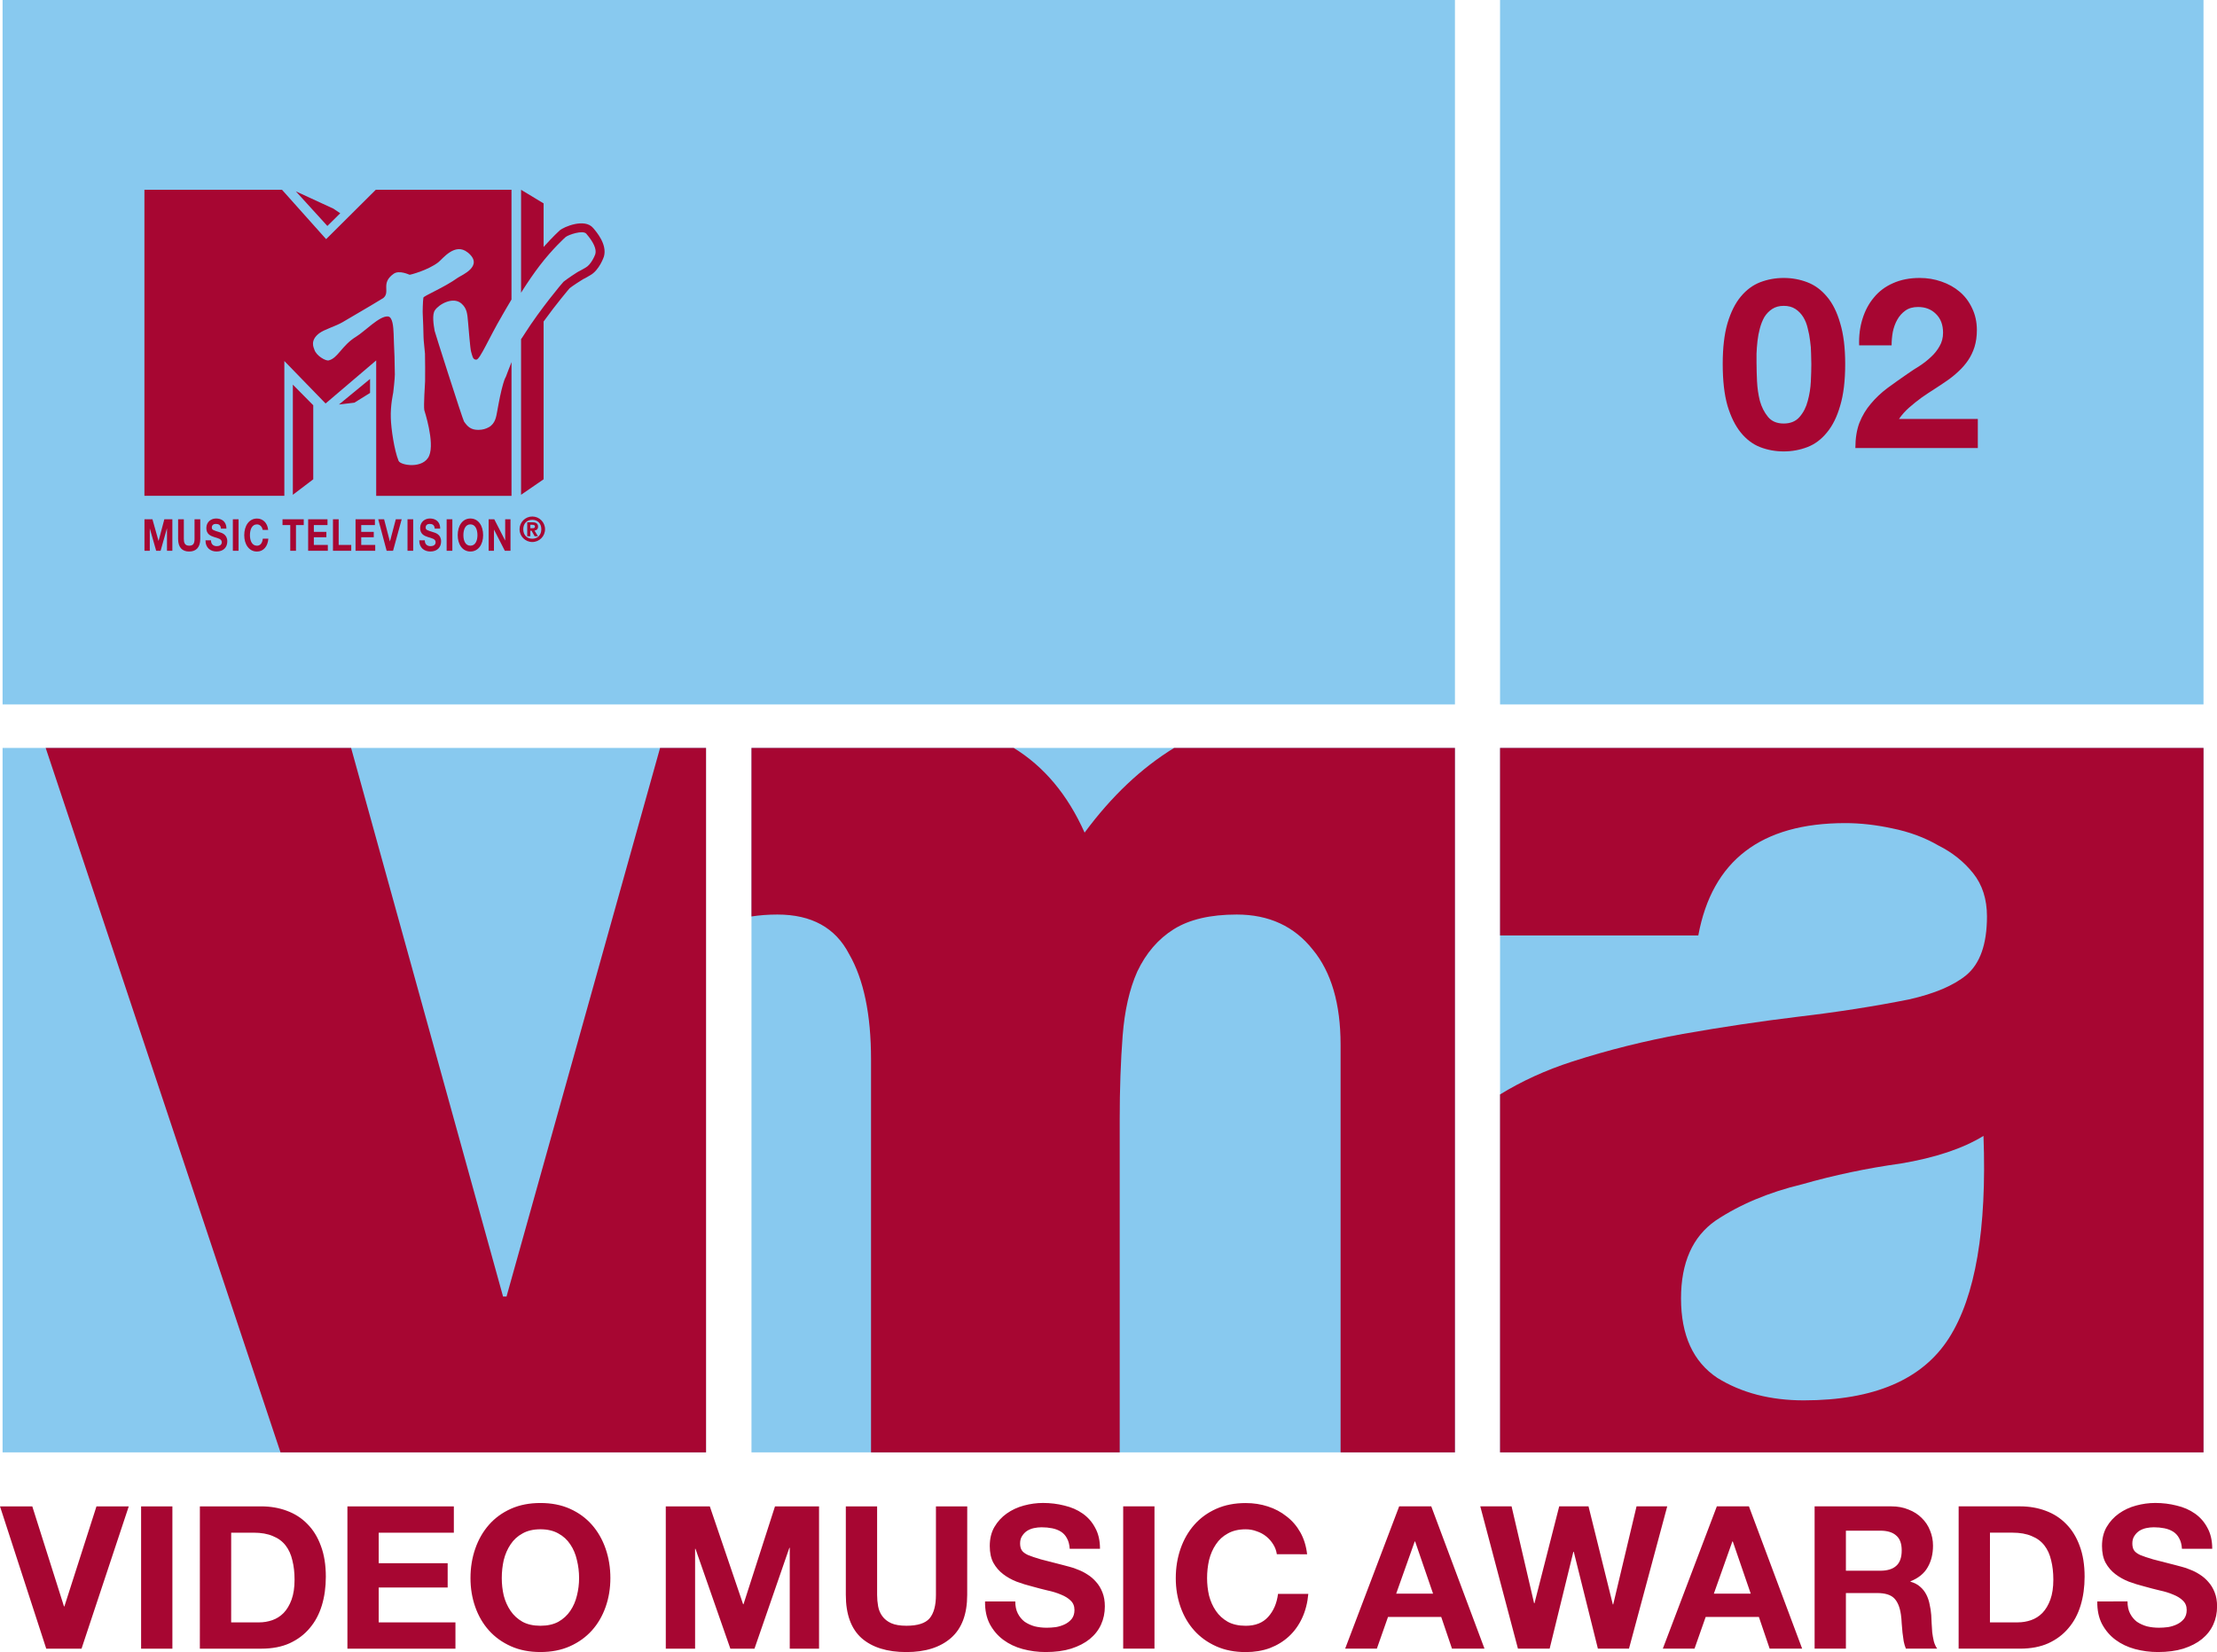 <?xml version="1.0" encoding="UTF-8" standalone="no"?>
<!-- Created with Inkscape (http://www.inkscape.org/) -->

<svg
   xmlns:dc="http://purl.org/dc/elements/1.1/"
   xmlns:cc="http://creativecommons.org/ns#"
   xmlns:rdf="http://www.w3.org/1999/02/22-rdf-syntax-ns#"
   xmlns:svg="http://www.w3.org/2000/svg"
   xmlns="http://www.w3.org/2000/svg"
   xmlns:sodipodi="http://sodipodi.sourceforge.net/DTD/sodipodi-0.dtd"
   xmlns:inkscape="http://www.inkscape.org/namespaces/inkscape"
   width="130.584mm"
   height="97.314mm"
   viewBox="0 0 130.584 97.314"
   version="1.1"
   id="svg5516"
   inkscape:version="0.92.4 (5da689c313, 2019-01-14)"
   sodipodi:docname="MTV_Video_Music_Awards_2002.svg"
   inkscape:export-filename="C:\Users\tjdru\OneDrive\Pictures\Logos\TV\mtvvma2002logo.png"
   inkscape:export-xdpi="194.51131"
   inkscape:export-ydpi="194.51131">
  <defs
     id="defs5510" />
  <sodipodi:namedview
     id="base"
     pagecolor="#ffffff"
     bordercolor="#666666"
     borderopacity="1.0"
     inkscape:pageopacity="0.0"
     inkscape:pageshadow="2"
     inkscape:zoom="1"
     inkscape:cx="322.34824"
     inkscape:cy="181.39715"
     inkscape:document-units="mm"
     inkscape:current-layer="layer4"
     showgrid="false"
     inkscape:snap-global="true"
     inkscape:window-width="1366"
     inkscape:window-height="705"
     inkscape:window-x="-8"
     inkscape:window-y="-8"
     inkscape:window-maximized="1"
     showguides="true"
     inkscape:guide-bbox="true" />
  <g
     inkscape:groupmode="layer"
     id="layer4"
     inkscape:label="Layer 1"
     style="display:inline"
     transform="translate(-40.67,-92.855)">
    <g
       id="g1575">
      <path
         sodipodi:nodetypes="ccccc"
         inkscape:connector-curvature="0"
         id="rect5892"
         d="M 40.822,92.855 H 126.368 V 134.35 H 40.822 Z"
         style="font-style:normal;font-variant:normal;font-weight:bold;font-stretch:normal;font-size:42.25px;line-height:0.25;font-family:HelveticaNeueW02-85Heavy;-inkscape-font-specification:'HelveticaNeueW02-85Heavy Bold';text-align:start;letter-spacing:0px;word-spacing:0px;text-anchor:start;opacity:1;fill:#88c9ef;fill-opacity:1;stroke:none;stroke-width:1.13;stroke-linecap:butt;stroke-linejoin:miter;stroke-miterlimit:4;stroke-dasharray:none;stroke-opacity:1;paint-order:markers stroke fill" />
      <path
         sodipodi:nodetypes="ccccc"
         inkscape:connector-curvature="0"
         id="rect5892-4"
         d="m 129.025,92.855 h 41.434 v 41.495 h -41.434 z"
         style="font-style:normal;font-variant:normal;font-weight:bold;font-stretch:normal;font-size:42.25px;line-height:0.25;font-family:HelveticaNeueW02-85Heavy;-inkscape-font-specification:'HelveticaNeueW02-85Heavy Bold';text-align:start;letter-spacing:0px;word-spacing:0px;text-anchor:start;opacity:1;fill:#88c9ef;fill-opacity:1;stroke:none;stroke-width:0.786;stroke-linecap:butt;stroke-linejoin:miter;stroke-miterlimit:4;stroke-dasharray:none;stroke-opacity:1;paint-order:markers stroke fill" />
      <path
         sodipodi:nodetypes="ccccc"
         inkscape:connector-curvature="0"
         id="rect5892-4-7"
         d="m 40.822,136.912 h 41.434 v 41.495 H 40.822 Z"
         style="font-style:normal;font-variant:normal;font-weight:bold;font-stretch:normal;font-size:42.25px;line-height:0.25;font-family:HelveticaNeueW02-85Heavy;-inkscape-font-specification:'HelveticaNeueW02-85Heavy Bold';text-align:start;letter-spacing:0px;word-spacing:0px;text-anchor:start;opacity:1;fill:#88c9ef;fill-opacity:1;stroke:none;stroke-width:0.786;stroke-linecap:butt;stroke-linejoin:miter;stroke-miterlimit:4;stroke-dasharray:none;stroke-opacity:1;paint-order:markers stroke fill" />
      <path
         sodipodi:nodetypes="ccccc"
         inkscape:connector-curvature="0"
         id="rect5892-4-7-8"
         d="m 84.933,136.912 h 41.434 v 41.495 H 84.933 Z"
         style="font-style:normal;font-variant:normal;font-weight:bold;font-stretch:normal;font-size:42.25px;line-height:0.25;font-family:HelveticaNeueW02-85Heavy;-inkscape-font-specification:'HelveticaNeueW02-85Heavy Bold';text-align:start;letter-spacing:0px;word-spacing:0px;text-anchor:start;opacity:1;fill:#88c9ef;fill-opacity:1;stroke:none;stroke-width:0.786;stroke-linecap:butt;stroke-linejoin:miter;stroke-miterlimit:4;stroke-dasharray:none;stroke-opacity:1;paint-order:markers stroke fill" />
      <path
         sodipodi:nodetypes="ccccc"
         inkscape:connector-curvature="0"
         id="rect5892-4-7-9"
         d="m 129.025,136.912 h 41.434 v 41.495 h -41.434 z"
         style="font-style:normal;font-variant:normal;font-weight:bold;font-stretch:normal;font-size:42.25px;line-height:0.25;font-family:HelveticaNeueW02-85Heavy;-inkscape-font-specification:'HelveticaNeueW02-85Heavy Bold';text-align:start;letter-spacing:0px;word-spacing:0px;text-anchor:start;opacity:1;fill:#88c9ef;fill-opacity:1;stroke:none;stroke-width:0.786;stroke-linecap:butt;stroke-linejoin:miter;stroke-miterlimit:4;stroke-dasharray:none;stroke-opacity:1;paint-order:markers stroke fill" />
      <path
         sodipodi:nodetypes="cccccccccccccccccccccccccccccccccccccccccccccccccccccccccccccccccccccccccccccccccccccccccccccccccccccccccccccccccccccccccccccccccccccccccccccccccccccccccccccccccccccccccccccccccccccccccccccccccccccccccccccccccccccccccccccccccccccccccccccccccccccccccccccccccccccccccccccccccccccccccccccccccccccccccccccccccccccccccccccccccccccccccccccccccccccccccccccccccccccccccccccccc"
         inkscape:connector-curvature="0"
         d="m 165.983,187.187 c 0,0.282 0.051,0.52 0.153,0.716 0.102,0.196 0.235,0.356 0.399,0.481 0.172,0.117 0.368,0.207 0.587,0.27 0.227,0.055 0.466,0.082 0.716,0.082 0.164,0 0.34,-0.012 0.528,-0.035 0.188,-0.031 0.364,-0.086 0.528,-0.164 0.164,-0.078 0.301,-0.184 0.411,-0.317 0.11,-0.141 0.164,-0.317 0.164,-0.528 0,-0.227 -0.074,-0.411 -0.223,-0.552 -0.141,-0.141 -0.329,-0.258 -0.564,-0.352 -0.235,-0.102 -0.501,-0.184 -0.798,-0.247 -0.297,-0.07 -0.599,-0.149 -0.904,-0.235 -0.313,-0.078 -0.618,-0.172 -0.916,-0.282 -0.297,-0.117 -0.564,-0.266 -0.798,-0.446 -0.235,-0.18 -0.427,-0.403 -0.575,-0.669 -0.141,-0.266 -0.211,-0.595 -0.211,-0.986 0,-0.43 0.09,-0.802 0.27,-1.115 0.188,-0.321 0.43,-0.587 0.728,-0.798 0.297,-0.211 0.634,-0.368 1.01,-0.47 0.376,-0.102 0.751,-0.153 1.127,-0.153 0.438,0 0.857,0.051 1.256,0.153 0.407,0.094 0.767,0.25 1.08,0.47 0.313,0.219 0.56,0.501 0.74,0.845 0.188,0.337 0.282,0.747 0.282,1.233 h -1.784 c -0.016,-0.25 -0.07,-0.458 -0.164,-0.622 -0.086,-0.164 -0.204,-0.293 -0.352,-0.387 -0.149,-0.094 -0.321,-0.16 -0.517,-0.2 -0.196,-0.039 -0.403,-0.059 -0.622,-0.059 -0.149,0 -0.297,0.016 -0.446,0.047 -0.149,0.031 -0.286,0.086 -0.411,0.164 -0.117,0.078 -0.215,0.18 -0.293,0.305 -0.078,0.117 -0.117,0.262 -0.117,0.434 0,0.164 0.031,0.297 0.094,0.399 0.063,0.102 0.184,0.196 0.364,0.282 0.188,0.078 0.442,0.164 0.763,0.258 0.329,0.086 0.755,0.196 1.28,0.329 0.102,0.023 0.235,0.059 0.399,0.106 0.164,0.039 0.337,0.098 0.517,0.176 0.188,0.07 0.372,0.164 0.552,0.282 0.188,0.117 0.356,0.262 0.505,0.434 0.157,0.172 0.282,0.38 0.376,0.622 0.094,0.235 0.141,0.509 0.141,0.822 0,0.384 -0.074,0.74 -0.223,1.068 -0.149,0.329 -0.372,0.614 -0.669,0.857 -0.29,0.235 -0.654,0.423 -1.092,0.564 -0.43,0.133 -0.931,0.2 -1.503,0.2 -0.462,0 -0.912,-0.059 -1.35,-0.176 -0.43,-0.117 -0.81,-0.297 -1.139,-0.54 -0.329,-0.243 -0.595,-0.552 -0.798,-0.927 -0.196,-0.376 -0.29,-0.822 -0.282,-1.338 z m -8.103,1.233 h 1.644 c 0.266,0 0.524,-0.043 0.775,-0.129 0.25,-0.086 0.474,-0.227 0.669,-0.423 0.196,-0.203 0.352,-0.466 0.47,-0.787 0.117,-0.321 0.176,-0.712 0.176,-1.174 0,-0.423 -0.043,-0.802 -0.129,-1.139 -0.078,-0.344 -0.211,-0.638 -0.399,-0.88 -0.188,-0.243 -0.438,-0.427 -0.751,-0.552 -0.305,-0.133 -0.685,-0.2 -1.139,-0.2 h -1.315 z m -1.843,-6.833 h 3.616 c 0.54,0 1.041,0.086 1.503,0.258 0.47,0.172 0.873,0.43 1.209,0.775 0.344,0.344 0.61,0.775 0.798,1.291 0.196,0.517 0.293,1.123 0.293,1.82 0,0.61 -0.078,1.174 -0.235,1.691 -0.157,0.517 -0.395,0.963 -0.716,1.338 -0.313,0.376 -0.708,0.673 -1.186,0.892 -0.47,0.211 -1.025,0.317 -1.667,0.317 h -3.616 z m -6.641,3.792 h 2.019 c 0.415,0 0.728,-0.094 0.939,-0.282 0.219,-0.188 0.329,-0.493 0.329,-0.916 0,-0.407 -0.11,-0.7 -0.329,-0.88 -0.211,-0.188 -0.524,-0.282 -0.939,-0.282 h -2.019 z m -1.843,-3.792 h 4.52 c 0.376,0 0.712,0.063 1.01,0.188 0.305,0.117 0.564,0.282 0.775,0.493 0.219,0.211 0.384,0.458 0.493,0.74 0.117,0.282 0.176,0.579 0.176,0.892 0,0.493 -0.106,0.92 -0.317,1.28 -0.203,0.36 -0.54,0.634 -1.01,0.822 v 0.023 c 0.227,0.063 0.415,0.16 0.564,0.293 0.149,0.125 0.27,0.278 0.364,0.458 0.094,0.18 0.16,0.376 0.2,0.587 0.047,0.203 0.078,0.411 0.094,0.622 0.007,0.133 0.016,0.29 0.023,0.47 0.007,0.18 0.019,0.364 0.035,0.552 0.023,0.18 0.055,0.356 0.094,0.528 0.047,0.172 0.113,0.317 0.2,0.434 H 152.929 c -0.055,-0.133 -0.098,-0.278 -0.129,-0.434 -0.023,-0.164 -0.047,-0.333 -0.07,-0.505 -0.016,-0.18 -0.031,-0.36 -0.047,-0.54 -0.007,-0.188 -0.023,-0.364 -0.047,-0.528 -0.063,-0.438 -0.196,-0.759 -0.399,-0.963 -0.203,-0.203 -0.536,-0.305 -0.998,-0.305 h -1.843 v 3.275 h -1.843 z m -5.935,5.142 h 2.172 l -1.057,-3.076 h -0.024 z m 0.176,-5.142 h 1.89 l 3.135,8.382 h -1.914 l -0.634,-1.867 h -3.135 l -0.657,1.867 h -1.867 z m -5.175,8.382 h -1.831 l -1.421,-5.706 h -0.024 l -1.397,5.706 h -1.867 l -2.219,-8.382 h 1.843 l 1.327,5.706 h 0.023 l 1.456,-5.706 h 1.726 l 1.432,5.776 h 0.023 l 1.374,-5.776 h 1.808 z m -13.712,-3.24 h 2.172 l -1.057,-3.076 h -0.023 z m 0.176,-5.142 h 1.89 l 3.135,8.382 h -1.914 l -0.634,-1.867 h -3.135 l -0.657,1.867 h -1.867 z m -7.206,2.818 c -0.031,-0.211 -0.102,-0.403 -0.211,-0.575 -0.11,-0.18 -0.247,-0.337 -0.411,-0.47 -0.164,-0.133 -0.352,-0.235 -0.564,-0.305 -0.203,-0.078 -0.419,-0.117 -0.646,-0.117 -0.415,0 -0.767,0.082 -1.057,0.247 -0.29,0.157 -0.524,0.372 -0.704,0.646 -0.18,0.266 -0.313,0.571 -0.399,0.916 -0.078,0.344 -0.117,0.7 -0.117,1.068 0,0.352 0.039,0.697 0.117,1.033 0.086,0.329 0.219,0.626 0.399,0.892 0.18,0.266 0.415,0.481 0.704,0.646 0.29,0.157 0.642,0.235 1.057,0.235 0.564,0 1.002,-0.172 1.315,-0.517 0.321,-0.352 0.517,-0.806 0.587,-1.362 h 1.784 c -0.047,0.524 -0.168,0.998 -0.364,1.421 -0.196,0.423 -0.454,0.783 -0.775,1.08 -0.321,0.297 -0.697,0.528 -1.127,0.693 -0.43,0.157 -0.904,0.235 -1.421,0.235 -0.65,0 -1.229,-0.113 -1.737,-0.34 -0.509,-0.227 -0.939,-0.536 -1.291,-0.927 -0.352,-0.391 -0.622,-0.853 -0.81,-1.385 -0.188,-0.532 -0.282,-1.1 -0.282,-1.702 0,-0.618 0.094,-1.197 0.282,-1.737 0.188,-0.54 0.458,-1.01 0.81,-1.409 0.352,-0.399 0.783,-0.712 1.291,-0.939 0.509,-0.227 1.088,-0.34 1.737,-0.34 0.462,0 0.896,0.067 1.303,0.2 0.415,0.133 0.783,0.329 1.104,0.587 0.329,0.25 0.599,0.564 0.81,0.939 0.211,0.376 0.344,0.806 0.399,1.291 z m -9.05,-2.818 h 1.843 v 8.382 h -1.843 z m -6.356,5.6 c 0,0.282 0.051,0.52 0.153,0.716 0.102,0.196 0.235,0.356 0.399,0.481 0.172,0.117 0.368,0.207 0.587,0.27 0.227,0.055 0.466,0.082 0.716,0.082 0.164,0 0.34,-0.012 0.528,-0.035 0.188,-0.031 0.364,-0.086 0.528,-0.164 0.164,-0.078 0.301,-0.184 0.411,-0.317 0.11,-0.141 0.164,-0.317 0.164,-0.528 0,-0.227 -0.074,-0.411 -0.223,-0.552 -0.141,-0.141 -0.329,-0.258 -0.564,-0.352 -0.235,-0.102 -0.501,-0.184 -0.798,-0.247 -0.297,-0.07 -0.599,-0.149 -0.904,-0.235 -0.313,-0.078 -0.618,-0.172 -0.916,-0.282 -0.297,-0.117 -0.564,-0.266 -0.798,-0.446 -0.235,-0.18 -0.427,-0.403 -0.575,-0.669 -0.141,-0.266 -0.211,-0.595 -0.211,-0.986 0,-0.43 0.09,-0.802 0.27,-1.115 0.188,-0.321 0.43,-0.587 0.728,-0.798 0.297,-0.211 0.634,-0.368 1.01,-0.47 0.376,-0.102 0.751,-0.153 1.127,-0.153 0.438,0 0.857,0.051 1.256,0.153 0.407,0.094 0.767,0.25 1.08,0.47 0.313,0.219 0.56,0.501 0.74,0.845 0.188,0.337 0.282,0.747 0.282,1.233 h -1.784 c -0.016,-0.25 -0.07,-0.458 -0.164,-0.622 -0.086,-0.164 -0.203,-0.293 -0.352,-0.387 -0.149,-0.094 -0.321,-0.16 -0.517,-0.2 -0.196,-0.039 -0.403,-0.059 -0.622,-0.059 -0.149,0 -0.297,0.016 -0.446,0.047 -0.149,0.031 -0.286,0.086 -0.411,0.164 -0.117,0.078 -0.215,0.18 -0.293,0.305 -0.078,0.117 -0.117,0.262 -0.117,0.434 0,0.164 0.031,0.297 0.094,0.399 0.063,0.102 0.184,0.196 0.364,0.282 0.188,0.078 0.442,0.164 0.763,0.258 0.329,0.086 0.755,0.196 1.28,0.329 0.102,0.023 0.235,0.059 0.399,0.106 0.164,0.039 0.337,0.098 0.517,0.176 0.188,0.07 0.372,0.164 0.552,0.282 0.188,0.117 0.356,0.262 0.505,0.434 0.157,0.172 0.282,0.38 0.376,0.622 0.094,0.235 0.141,0.509 0.141,0.822 0,0.384 -0.074,0.74 -0.223,1.068 -0.149,0.329 -0.372,0.614 -0.669,0.857 -0.29,0.235 -0.654,0.423 -1.092,0.564 -0.43,0.133 -0.931,0.2 -1.503,0.2 -0.462,0 -0.912,-0.059 -1.35,-0.176 -0.43,-0.117 -0.81,-0.297 -1.139,-0.54 -0.329,-0.243 -0.595,-0.552 -0.798,-0.927 -0.196,-0.376 -0.29,-0.822 -0.282,-1.338 z m -2.832,-0.387 c 0,1.135 -0.317,1.98 -0.951,2.536 -0.634,0.556 -1.511,0.834 -2.63,0.834 -1.135,0 -2.015,-0.274 -2.641,-0.822 -0.618,-0.556 -0.927,-1.405 -0.927,-2.548 v -5.212 h 1.843 v 5.212 c 0,0.227 0.02,0.45 0.059,0.669 0.039,0.219 0.121,0.415 0.247,0.587 0.125,0.172 0.297,0.309 0.517,0.411 0.227,0.102 0.528,0.153 0.904,0.153 0.657,0 1.111,-0.145 1.362,-0.434 0.25,-0.297 0.376,-0.759 0.376,-1.385 v -5.212 h 1.843 z m -17.754,-5.212 h 2.594 l 1.961,5.764 h 0.023 l 1.855,-5.764 h 2.595 v 8.382 H 87.187 v -5.94 h -0.023 l -2.054,5.94 h -1.421 l -2.054,-5.882 h -0.023 v 5.882 h -1.726 z m -9.66,4.226 c 0,0.352 0.039,0.697 0.117,1.033 0.086,0.329 0.219,0.626 0.399,0.892 0.18,0.266 0.415,0.481 0.704,0.646 0.29,0.157 0.642,0.235 1.057,0.235 0.415,0 0.767,-0.078 1.057,-0.235 0.29,-0.164 0.524,-0.38 0.704,-0.646 0.18,-0.266 0.309,-0.564 0.387,-0.892 0.086,-0.337 0.129,-0.681 0.129,-1.033 0,-0.368 -0.043,-0.724 -0.129,-1.068 -0.078,-0.344 -0.207,-0.65 -0.387,-0.916 -0.18,-0.274 -0.415,-0.489 -0.704,-0.646 -0.29,-0.164 -0.642,-0.247 -1.057,-0.247 -0.415,0 -0.767,0.082 -1.057,0.247 -0.29,0.157 -0.524,0.372 -0.704,0.646 -0.18,0.266 -0.313,0.571 -0.399,0.916 -0.078,0.344 -0.117,0.7 -0.117,1.068 z m -1.843,0 c 0,-0.618 0.094,-1.197 0.282,-1.737 0.188,-0.54 0.458,-1.01 0.81,-1.409 0.352,-0.399 0.783,-0.712 1.291,-0.939 0.509,-0.227 1.088,-0.34 1.737,-0.34 0.65,0 1.229,0.113 1.737,0.34 0.509,0.227 0.939,0.54 1.291,0.939 0.352,0.399 0.622,0.869 0.81,1.409 0.188,0.54 0.282,1.119 0.282,1.737 0,0.603 -0.094,1.17 -0.282,1.702 -0.188,0.532 -0.458,0.994 -0.81,1.385 -0.352,0.391 -0.783,0.7 -1.291,0.927 -0.509,0.227 -1.088,0.34 -1.737,0.34 -0.65,0 -1.229,-0.113 -1.737,-0.34 -0.509,-0.227 -0.939,-0.536 -1.291,-0.927 -0.352,-0.391 -0.622,-0.853 -0.81,-1.385 -0.188,-0.532 -0.282,-1.1 -0.282,-1.702 z m -7.249,-4.226 h 6.269 v 1.55 h -4.426 v 1.796 h 4.062 v 1.432 h -4.062 v 2.054 h 4.52 v 1.55 h -6.363 z m -6.847,6.833 h 1.644 c 0.266,0 0.524,-0.043 0.775,-0.129 0.25,-0.086 0.474,-0.227 0.669,-0.423 0.196,-0.203 0.352,-0.466 0.47,-0.787 0.117,-0.321 0.176,-0.712 0.176,-1.174 0,-0.423 -0.043,-0.802 -0.129,-1.139 -0.078,-0.344 -0.211,-0.638 -0.399,-0.88 -0.188,-0.243 -0.438,-0.427 -0.751,-0.552 -0.305,-0.133 -0.685,-0.2 -1.139,-0.2 h -1.315 z m -1.843,-6.833 h 3.616 c 0.54,0 1.041,0.086 1.503,0.258 0.47,0.172 0.873,0.43 1.209,0.775 0.344,0.344 0.61,0.775 0.798,1.291 0.196,0.517 0.293,1.123 0.293,1.82 0,0.61 -0.078,1.174 -0.235,1.691 -0.157,0.517 -0.395,0.963 -0.716,1.338 -0.313,0.376 -0.708,0.673 -1.186,0.892 -0.47,0.211 -1.025,0.317 -1.667,0.317 h -3.616 z m -3.462,0 h 1.843 v 8.382 h -1.843 z m -3.509,8.382 h -2.078 l -2.724,-8.382 h 1.902 l 1.867,5.893 h 0.023 l 1.89,-5.893 h 1.902 z"
         style="font-style:normal;font-variant:normal;font-weight:bold;font-stretch:normal;font-size:42.25px;line-height:0.25;font-family:HelveticaNeueW02-75Bold;-inkscape-font-specification:'HelveticaNeueW02-75Bold Bold';text-align:start;letter-spacing:0px;word-spacing:0px;text-anchor:start;fill:#a70632;fill-opacity:1;stroke:none;stroke-width:0.88"
         id="path5858" />
      <path
         sodipodi:nodetypes="cccccccccccccccccccccccccccccccccccccccccccccccccccccccccccccccccccccccccc"
         inkscape:connector-curvature="0"
         d="m 150.176,113.2 c -0.019,-0.561 0.047,-1.081 0.196,-1.558 0.15,-0.486 0.374,-0.907 0.674,-1.263 0.299,-0.365 0.674,-0.646 1.123,-0.842 0.458,-0.206 0.982,-0.309 1.572,-0.309 0.449,0 0.875,0.07 1.277,0.211 0.412,0.14 0.772,0.341 1.081,0.603 0.309,0.262 0.552,0.585 0.73,0.968 0.187,0.384 0.281,0.814 0.281,1.291 0,0.365 -0.047,0.697 -0.14,0.996 -0.093,0.29 -0.22,0.552 -0.379,0.786 -0.159,0.234 -0.346,0.449 -0.561,0.646 -0.206,0.196 -0.43,0.379 -0.674,0.547 -0.243,0.168 -0.496,0.337 -0.758,0.505 -0.253,0.159 -0.505,0.327 -0.758,0.505 -0.243,0.178 -0.482,0.37 -0.716,0.575 -0.225,0.196 -0.426,0.421 -0.603,0.674 h 4.645 v 1.712 h -7.213 c 0,-0.571 0.08,-1.067 0.239,-1.488 0.168,-0.421 0.393,-0.795 0.674,-1.123 0.281,-0.337 0.608,-0.646 0.982,-0.926 0.384,-0.281 0.786,-0.566 1.207,-0.856 0.215,-0.15 0.444,-0.299 0.688,-0.449 0.243,-0.159 0.463,-0.332 0.66,-0.519 0.206,-0.187 0.374,-0.398 0.505,-0.631 0.14,-0.234 0.21,-0.501 0.21,-0.8 0,-0.468 -0.14,-0.837 -0.421,-1.109 -0.271,-0.271 -0.622,-0.407 -1.052,-0.407 -0.299,0 -0.547,0.07 -0.744,0.21 -0.196,0.14 -0.356,0.318 -0.477,0.533 -0.122,0.215 -0.211,0.458 -0.267,0.73 -0.047,0.262 -0.07,0.524 -0.07,0.786 z m -6.043,1.095 c 0,0.281 0.009,0.622 0.028,1.024 0.019,0.393 0.075,0.777 0.168,1.151 0.103,0.365 0.262,0.678 0.477,0.94 0.215,0.262 0.524,0.393 0.926,0.393 0.402,0 0.716,-0.131 0.94,-0.393 0.225,-0.262 0.384,-0.575 0.477,-0.94 0.103,-0.374 0.164,-0.758 0.182,-1.151 0.019,-0.402 0.028,-0.744 0.028,-1.024 0,-0.168 -0.004,-0.37 -0.014,-0.603 0,-0.243 -0.019,-0.491 -0.056,-0.744 -0.028,-0.253 -0.075,-0.501 -0.14,-0.744 -0.056,-0.253 -0.145,-0.477 -0.267,-0.674 -0.122,-0.196 -0.276,-0.356 -0.463,-0.477 -0.187,-0.122 -0.416,-0.182 -0.688,-0.182 -0.262,0 -0.486,0.061 -0.674,0.182 -0.187,0.122 -0.341,0.281 -0.463,0.477 -0.112,0.196 -0.201,0.421 -0.267,0.674 -0.066,0.243 -0.112,0.491 -0.14,0.744 -0.028,0.253 -0.047,0.501 -0.056,0.744 v 0.603 z m -1.993,0 c 0,-0.954 0.093,-1.754 0.281,-2.4 0.196,-0.655 0.458,-1.179 0.786,-1.572 0.327,-0.393 0.706,-0.674 1.137,-0.842 0.44,-0.168 0.903,-0.253 1.389,-0.253 0.486,0 0.95,0.084 1.389,0.253 0.44,0.168 0.823,0.449 1.151,0.842 0.337,0.393 0.599,0.917 0.786,1.572 0.196,0.646 0.295,1.445 0.295,2.4 0,0.982 -0.098,1.801 -0.295,2.456 -0.187,0.655 -0.449,1.183 -0.786,1.586 -0.327,0.402 -0.711,0.688 -1.151,0.856 -0.44,0.168 -0.903,0.253 -1.389,0.253 -0.486,0 -0.95,-0.084 -1.389,-0.253 -0.43,-0.168 -0.809,-0.454 -1.137,-0.856 -0.327,-0.402 -0.589,-0.931 -0.786,-1.586 -0.187,-0.655 -0.281,-1.474 -0.281,-2.456 z"
         style="font-style:normal;font-variant:normal;font-weight:bold;font-stretch:normal;font-size:50.504px;line-height:0.25;font-family:HelveticaNeueW02-75Bold;-inkscape-font-specification:'HelveticaNeueW02-75Bold Bold';text-align:start;letter-spacing:0px;word-spacing:0px;text-anchor:start;fill:#a70632;fill-opacity:1;stroke:none;stroke-width:3.335"
         id="path5885" />
      <path
         sodipodi:nodetypes="ccccccccccccccccccccccccccc"
         inkscape:connector-curvature="0"
         id="text6042"
         d="m 129.025,136.912 v 11.046 h 11.677 c 0.814,-4.412 3.699,-6.618 8.654,-6.618 0.882,0 1.799,0.102 2.749,0.306 1.018,0.204 1.934,0.543 2.749,1.018 0.814,0.407 1.493,0.95 2.036,1.629 0.543,0.679 0.815,1.527 0.815,2.545 0,1.629 -0.407,2.783 -1.222,3.461 -0.747,0.611 -1.866,1.086 -3.36,1.425 -2.036,0.407 -4.208,0.747 -6.516,1.018 -2.24,0.271 -4.513,0.611 -6.821,1.018 -2.24,0.407 -4.412,0.95 -6.516,1.629 -1.543,0.498 -2.957,1.143 -4.245,1.933 v 21.084 h 41.434 v -41.495 z m 28.475,22.855 c 0.204,5.498 -0.475,9.468 -2.036,11.911 -1.561,2.443 -4.412,3.665 -8.552,3.665 -1.968,0 -3.665,-0.441 -5.09,-1.324 -1.425,-0.95 -2.138,-2.511 -2.138,-4.683 0,-2.104 0.679,-3.631 2.036,-4.581 1.425,-0.95 3.122,-1.663 5.09,-2.138 1.9,-0.543 3.835,-0.95 5.803,-1.222 2.036,-0.339 3.665,-0.882 4.887,-1.629 z"
         style="font-style:normal;font-variant:normal;font-weight:bold;font-stretch:normal;font-size:151.007px;line-height:0.25;font-family:HelveticaNeueW02-85Heavy;-inkscape-font-specification:'HelveticaNeueW02-85Heavy Bold';text-align:start;letter-spacing:0px;word-spacing:0px;text-anchor:start;opacity:1;fill:#a70632;fill-opacity:1;stroke:none;stroke-width:7.636" />
      <path
         sodipodi:nodetypes="ccccccccccccccccccccc"
         inkscape:connector-curvature="0"
         id="path6098"
         d="m 84.933,136.912 v 9.927 c 0.48,-0.074 0.988,-0.113 1.527,-0.113 2.01,0 3.418,0.775 4.222,2.326 0.862,1.493 1.293,3.561 1.293,6.204 v 23.152 h 14.647 v -19.619 c 0,-1.781 0.058,-3.418 0.172,-4.911 0.115,-1.493 0.402,-2.757 0.862,-3.791 0.517,-1.091 1.235,-1.924 2.154,-2.499 0.919,-0.574 2.154,-0.862 3.705,-0.862 1.896,0 3.389,0.689 4.48,2.068 1.091,1.321 1.637,3.188 1.637,5.601 v 24.013 h 6.735 v -41.495 h -16.543 c -1.937,1.19 -3.693,2.853 -5.27,4.988 -0.998,-2.233 -2.39,-3.895 -4.174,-4.988 z"
         style="font-style:normal;font-variant:normal;font-weight:bold;font-stretch:normal;font-size:127.798px;line-height:0.25;font-family:HelveticaNeueW02-85Heavy;-inkscape-font-specification:'HelveticaNeueW02-85Heavy Bold';text-align:start;letter-spacing:0px;word-spacing:0px;text-anchor:start;opacity:1;fill:#a70632;fill-opacity:1;stroke:none;stroke-width:6.462" />
      <path
         sodipodi:nodetypes="ccccccccc"
         inkscape:connector-curvature="0"
         id="path6165"
         d="m 43.361,136.912 13.831,41.495 h 25.064 v -41.495 h -2.707 l -9.044,32.314 h -0.205 l -8.95,-32.314 z"
         style="font-style:normal;font-variant:normal;font-weight:bold;font-stretch:normal;font-size:152.102px;line-height:0.25;font-family:HelveticaNeueW02-85Heavy;-inkscape-font-specification:'HelveticaNeueW02-85Heavy Bold';text-align:start;letter-spacing:0px;word-spacing:0px;text-anchor:start;opacity:1;fill:#a70632;fill-opacity:1;stroke:none;stroke-width:7.691" />
      <path
         sodipodi:nodetypes="ccccccccccccccccccccccccccccccccccccccccccccccccccccccccccccccccccccccccccccccccccccccccccccccccccccccccccccccccccccccccccccccccccccccccccccccccccccccccccccccccccccccccccccccccccccccccccccccccccccccccccccccccccccccccccccccccccccccccccccccccccccccccccccccccccccccccccccccccccccccc"
         inkscape:connector-curvature="0"
         d="m 71.272,124.031 c 0,0.414 0.337,0.751 0.751,0.751 0.414,0 0.751,-0.337 0.751,-0.751 0,-0.414 -0.337,-0.751 -0.751,-0.751 -0.415,0 -0.751,0.337 -0.751,0.751 z m 0.219,0 c 0,-0.341 0.215,-0.556 0.532,-0.556 0.317,0 0.532,0.215 0.532,0.556 0,0.341 -0.215,0.556 -0.532,0.556 -0.317,0 -0.532,-0.215 -0.532,-0.556 z m 0.417,-0.263 h 0.118 c 0.066,0 0.153,0.01 0.153,0.1 0,0.088 -0.056,0.102 -0.136,0.102 H 71.908 Z m -0.183,0.676 h 0.183 v -0.327 h 0.07 l 0.185,0.327 h 0.195 l -0.205,-0.335 c 0.12,-0.014 0.209,-0.09 0.209,-0.231 0,-0.167 -0.102,-0.257 -0.317,-0.257 h -0.321 z m -2.273,-1 h 0.332 l 0.638,1.245 h 0.004 v -1.245 h 0.313 v 1.856 h -0.333 l -0.637,-1.244 h -0.004 v 1.244 h -0.313 z m -0.66,0.936 c 0,-0.326 -0.115,-0.637 -0.415,-0.637 -0.3,0 -0.413,0.311 -0.413,0.637 0,0.309 0.113,0.619 0.413,0.619 0.301,0 0.415,-0.31 0.415,-0.619 z m 0.335,0 c 0,0.535 -0.277,0.962 -0.75,0.962 -0.471,0 -0.747,-0.427 -0.747,-0.962 0,-0.552 0.276,-0.982 0.747,-0.982 0.473,0 0.75,0.43 0.75,0.982 z m -2.149,-0.936 h 0.336 v 1.856 h -0.336 z m -1.287,1.24 c 0,0.246 0.158,0.342 0.337,0.342 0.119,0 0.3,-0.04 0.3,-0.232 0,-0.199 -0.23,-0.233 -0.456,-0.305 -0.225,-0.073 -0.454,-0.18 -0.454,-0.529 0,-0.379 0.296,-0.563 0.572,-0.563 0.318,0 0.609,0.168 0.609,0.598 h -0.324 c -0.01,-0.223 -0.142,-0.279 -0.3,-0.279 -0.109,0 -0.232,0.052 -0.232,0.21 0,0.143 0.072,0.161 0.454,0.28 0.109,0.035 0.454,0.12 0.454,0.539 0,0.344 -0.22,0.596 -0.635,0.596 -0.339,0 -0.655,-0.202 -0.651,-0.659 z m -1.018,-1.24 h 0.335 v 1.856 h -0.335 z m -1.229,1.856 -0.495,-1.856 h 0.345 l 0.34,1.302 h 0.005 l 0.344,-1.302 h 0.346 l -0.508,1.856 z m -1.832,-1.856 h 1.141 v 0.341 h -0.806 v 0.4 h 0.738 v 0.316 h -0.738 v 0.454 h 0.824 v 0.344 h -1.159 z m -1.33,0 h 0.336 v 1.512 h 0.741 v 0.344 h -1.077 z m -1.461,0 h 1.139 v 0.341 h -0.803 v 0.4 H 59.894 v 0.316 h -0.738 v 0.454 h 0.823 v 0.344 h -1.159 z m -1.054,0.341 h -0.457 v -0.341 h 1.251 v 0.341 h -0.458 v 1.514 h -0.336 z m -1.628,0.283 c -0.022,-0.185 -0.167,-0.324 -0.332,-0.324 -0.303,0 -0.415,0.311 -0.415,0.637 0,0.309 0.112,0.619 0.415,0.619 0.204,0 0.318,-0.171 0.342,-0.415 h 0.327 c -0.033,0.464 -0.297,0.759 -0.669,0.759 -0.473,0 -0.751,-0.427 -0.751,-0.962 0,-0.552 0.279,-0.982 0.751,-0.982 0.335,0 0.616,0.241 0.658,0.669 z m -1.754,-0.624 h 0.336 v 1.856 h -0.336 z m -1.287,1.24 c 0,0.246 0.158,0.342 0.337,0.342 0.12,0 0.298,-0.04 0.298,-0.232 0,-0.199 -0.228,-0.233 -0.453,-0.305 -0.228,-0.073 -0.456,-0.18 -0.456,-0.529 0,-0.379 0.297,-0.563 0.572,-0.563 0.316,0 0.612,0.168 0.612,0.598 h -0.328 c -0.008,-0.223 -0.139,-0.279 -0.3,-0.279 -0.107,0 -0.233,0.052 -0.233,0.21 0,0.143 0.076,0.161 0.46,0.28 0.109,0.035 0.451,0.12 0.451,0.539 0,0.344 -0.219,0.596 -0.634,0.596 -0.339,0 -0.655,-0.202 -0.65,-0.659 z m -0.632,-0.085 c 0,0.5 -0.247,0.744 -0.654,0.744 -0.409,0 -0.651,-0.242 -0.651,-0.744 v -1.155 h 0.337 v 1.155 c 0,0.201 0.043,0.4 0.314,0.4 0.24,0 0.316,-0.125 0.316,-0.4 v -1.155 h 0.337 z m -2.817,-1.155 0.358,1.274 h 0.003 l 0.339,-1.274 h 0.473 v 1.856 H 50.506 v -1.314 h -0.005 l -0.372,1.314 h -0.26 l -0.372,-1.304 h -0.004 v 1.304 h -0.314 l 3.9e-5,-1.856 z m 18.568,-15.719 c -0.753,-0.607 -1.475,0.384 -1.738,0.586 -0.613,0.466 -1.647,0.738 -1.685,0.728 -0.021,-0.002 -0.607,-0.292 -0.939,-0.056 -0.788,0.56 -0.171,1.054 -0.606,1.427 -0.02,0.017 -1.18,0.714 -2.408,1.427 -0.396,0.231 -1.074,0.427 -1.365,0.647 -0.565,0.426 -0.327,0.849 -0.289,0.969 0.12,0.37 0.672,0.673 0.837,0.633 0.543,-0.121 0.78,-0.886 1.619,-1.397 0.516,-0.315 1.378,-1.235 1.875,-1.193 0.285,0.021 0.322,0.632 0.337,1.026 0.001,0.04 0.038,1.159 0.051,1.337 0.003,0.009 0.016,0.964 0.02,1.05 0.003,0.215 -0.086,1.017 -0.094,1.064 -0.003,0.046 -0.169,0.733 -0.143,1.505 0.018,0.63 0.199,1.89 0.457,2.524 0.112,0.273 1.468,0.492 1.804,-0.305 0.333,-0.798 -0.283,-2.654 -0.289,-2.683 -0.047,-0.289 0.04,-1.518 0.047,-1.696 0.005,-0.117 0.005,-1.503 -0.006,-1.628 -0.001,-0.047 -0.09,-0.866 -0.085,-0.955 0.006,-0.117 -0.04,-1.293 -0.046,-1.35 -0.014,-0.107 0.004,-0.803 0.036,-0.995 0.02,-0.109 1.214,-0.589 2.024,-1.172 0.214,-0.152 1.581,-0.691 0.586,-1.495 z m 2.016,3.741 c -0.755,1.279 -1.287,2.561 -1.504,2.575 -0.225,0.016 -0.244,-0.26 -0.314,-0.482 -0.051,-0.172 -0.147,-1.397 -0.173,-1.693 -0.046,-0.547 -0.069,-0.849 -0.4,-1.137 -0.487,-0.414 -1.307,0.036 -1.557,0.405 -0.177,0.258 -0.073,0.875 -0.014,1.214 0.006,0.042 0.38,1.22 0.784,2.481 0.465,1.453 0.915,2.815 0.945,2.854 0.22,0.323 0.422,0.496 0.852,0.494 0.263,-0.003 0.448,-0.068 0.612,-0.158 0.387,-0.217 0.435,-0.642 0.484,-0.895 0.025,-0.12 0.142,-0.824 0.27,-1.331 0.137,-0.539 0.194,-0.649 0.247,-0.742 0.009,-0.014 0.242,-0.652 0.333,-0.865 v 7.877 h -7.97 v -7.979 l -2.981,2.538 -2.429,-2.502 v 7.942 h -8.242 v -18.028 h 8.105 l 2.598,2.908 2.924,-2.908 h 7.994 l 2e-6,6.464 c -0.223,0.366 -0.406,0.698 -0.565,0.966 z m 1.341,1.047 c 0.922,-1.448 2.226,-3.008 2.291,-3.063 0.135,-0.116 0.84,-0.599 0.96,-0.641 0.033,-0.01 0.293,-0.167 0.348,-0.197 0.293,-0.156 0.529,-0.676 0.563,-0.793 0.078,-0.289 -0.1,-0.693 -0.535,-1.198 -0.198,-0.228 -1.046,0.06 -1.216,0.198 -0.008,0.006 -0.77,0.69 -1.526,1.681 -0.326,0.427 -0.691,0.952 -1.098,1.597 v -6.062 l 1.327,0.801 v 2.568 c 0.539,-0.603 0.956,-0.984 0.96,-0.987 0.24,-0.198 1.451,-0.719 1.952,-0.139 0.21,0.244 0.84,0.975 0.643,1.682 0,0.006 -0.267,0.819 -0.822,1.116 -0.043,0.026 -0.341,0.203 -0.398,0.22 -0.091,0.046 -0.681,0.436 -0.8,0.537 -0.057,0.065 -0.798,0.936 -1.535,1.962 v 9.293 l -1.327,0.913 v -9.166 c 0,0 0.102,-0.142 0.215,-0.322 z m -11.263,-7.365 -2.215,-1.021 1.857,2.039 0.757,-0.749 z m 0.324,11.535 0.909,-0.108 0.923,-0.574 v -0.824 z M 57.919,115.512 v 6.489 l 1.202,-0.913 v -4.361 z"
         style="font-style:normal;font-variant:normal;font-weight:bold;font-stretch:normal;font-size:7.482px;line-height:0.25;font-family:'Helvetica Neue LT Pro';-inkscape-font-specification:'Helvetica Neue LT Pro Bold';text-align:start;letter-spacing:0px;word-spacing:0px;text-anchor:start;display:inline;fill:#a70632;fill-opacity:1;stroke:none;stroke-width:0.149"
         id="path7962" />
    </g>
  </g>
</svg>
